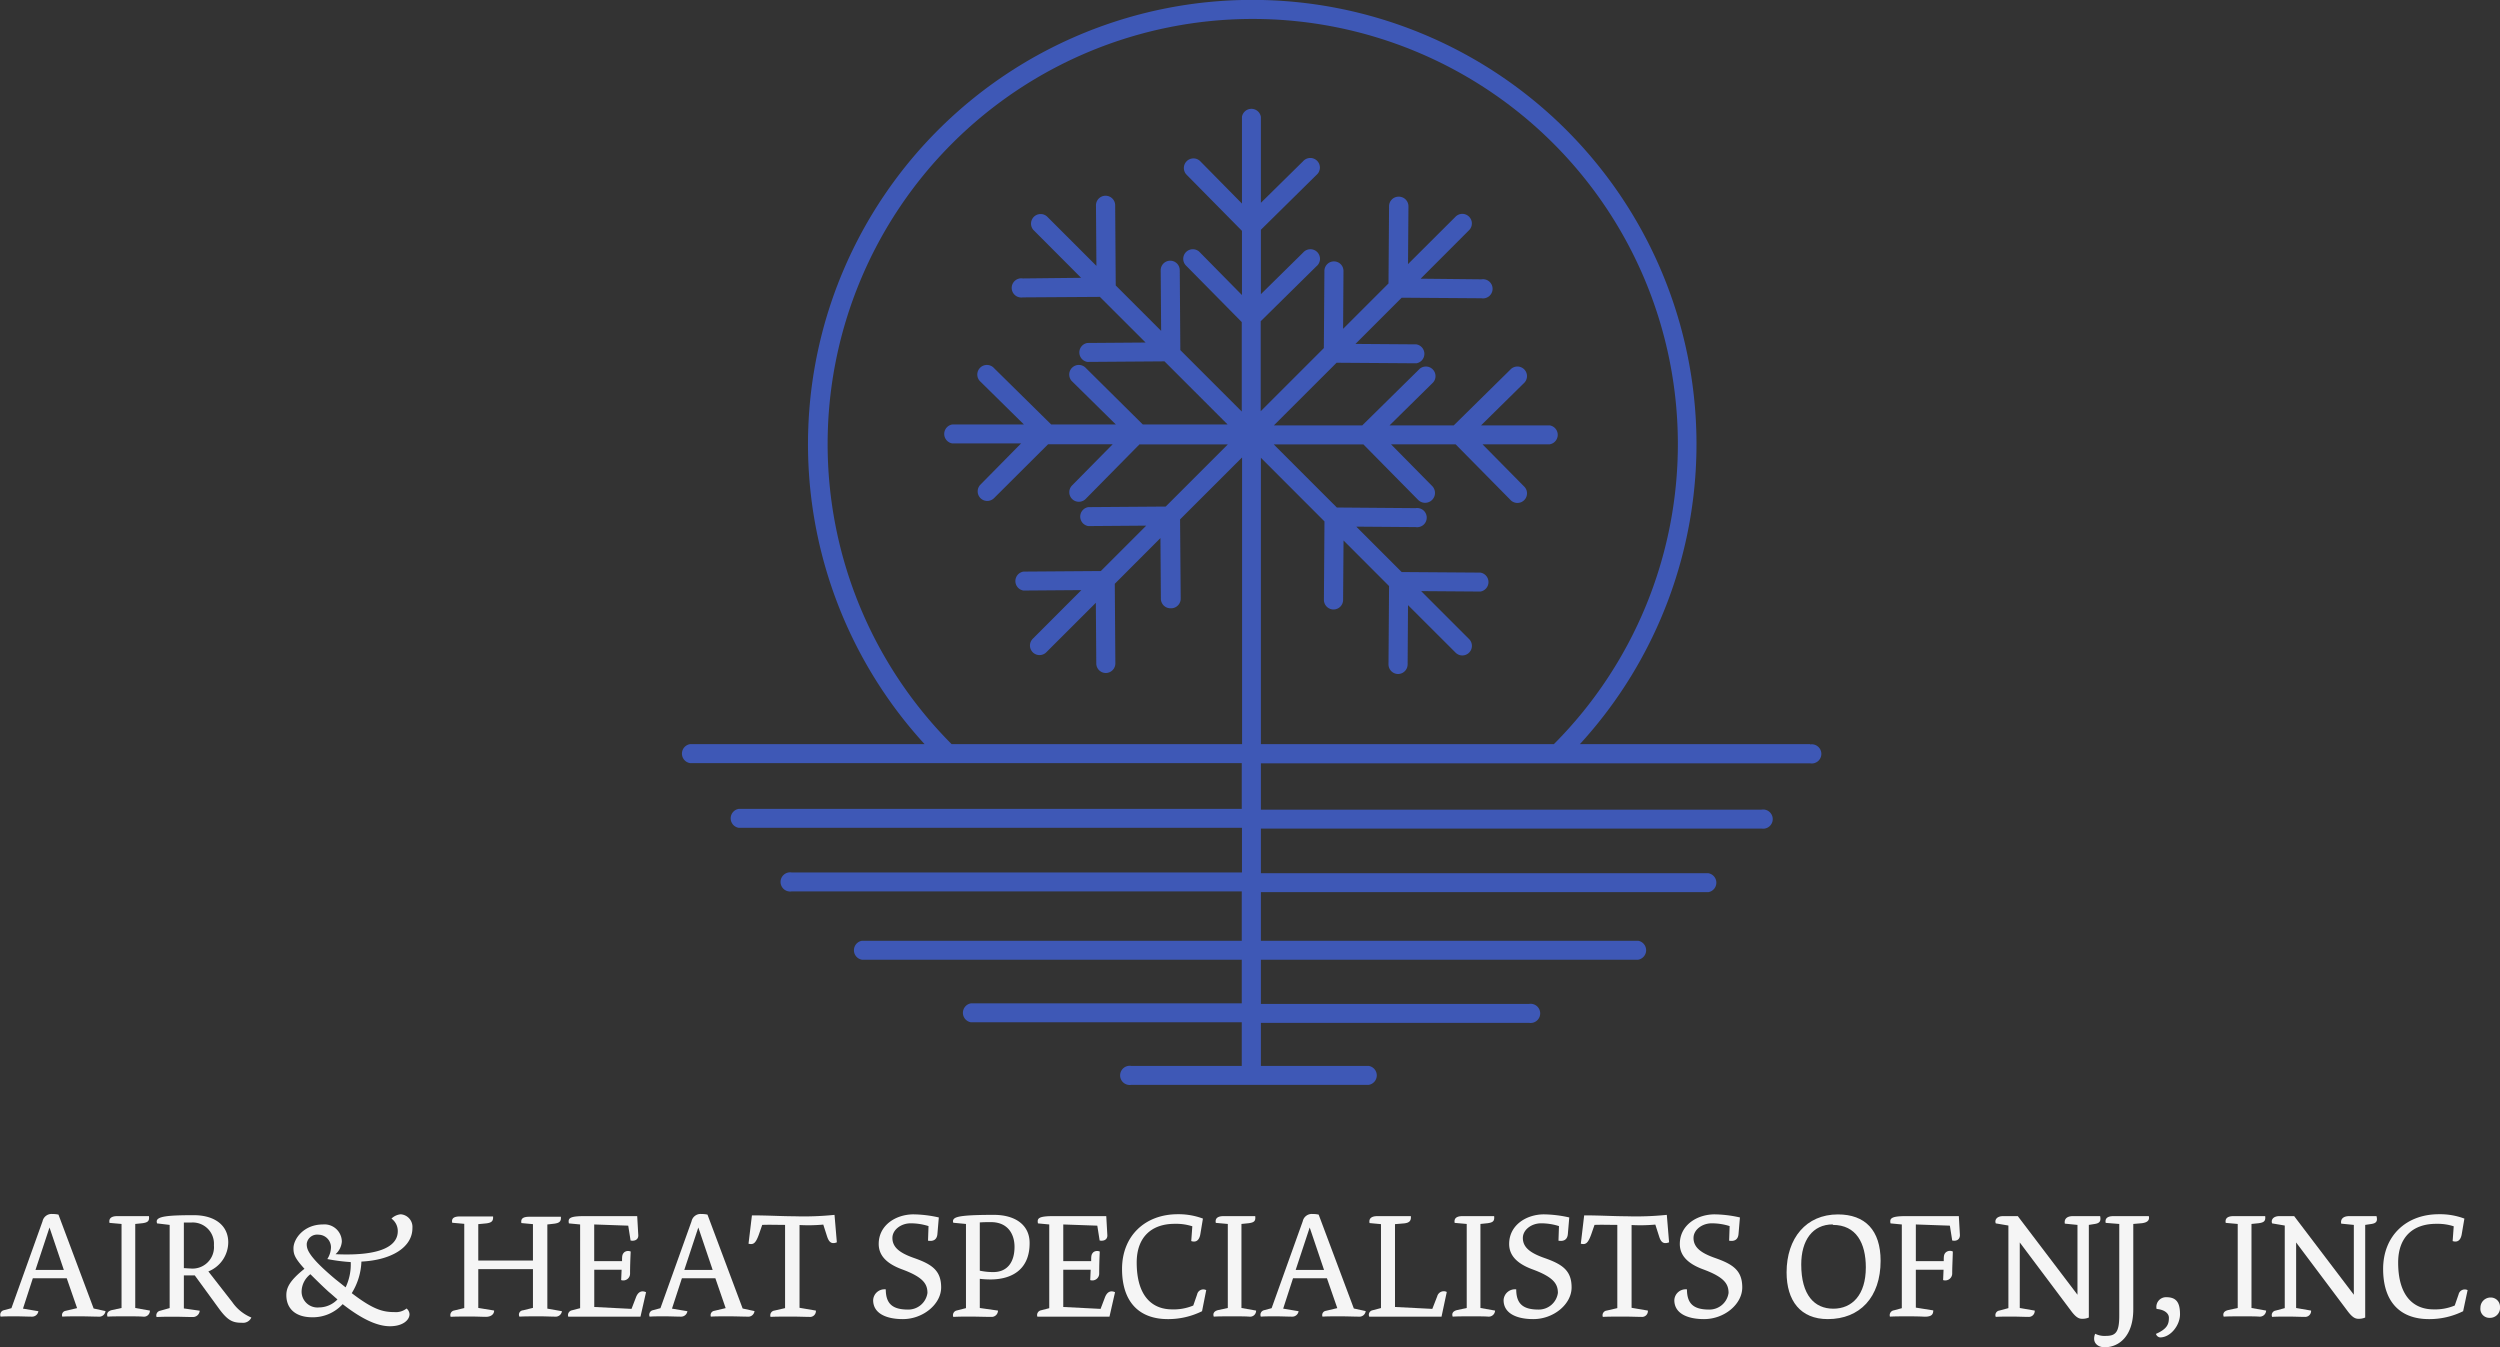 <svg xmlns="http://www.w3.org/2000/svg" viewBox="0 0 395.95 213.38"><rect x="0" y="0" width="395.95" height="213.38" fill="#333333" stroke="none"/><defs><style>.cls-1{fill:#3e58b6;}.cls-2{fill:#f5f5f5;}</style></defs><title>logo</title><g id="Capa_2" data-name="Capa 2"><path class="cls-1" d="M286.67,117.86H250.22a70.36,70.36,0,1,0-103.78,0H109.28a1.52,1.52,0,0,0,0,3h87.39v7.25H117a1.52,1.52,0,0,0,0,3h79.7v7.07H125.39a1.52,1.52,0,1,0,0,3h71.28V149H136.52a1.52,1.52,0,0,0,0,3h60.15v6.91H153.78a1.52,1.52,0,0,0,0,3h42.89v6.91h-17.5a1.52,1.52,0,1,0,0,3h37.61a1.52,1.52,0,0,0,0-3H199.7V162h42.47a1.52,1.52,0,1,0,0-3H199.7V152h59.74a1.52,1.52,0,0,0,0-3H199.7V141.3h70.86a1.52,1.52,0,0,0,0-3H199.7v-7.07H279a1.52,1.52,0,1,0,0-3H199.7V120.9h87a1.52,1.52,0,1,0,0-3Zm-40.66,0H199.7V72.5l10.07,10.08L209.68,95a1.53,1.53,0,0,0,1.51,1.53h0A1.52,1.52,0,0,0,212.72,95l.07-9.4L220,92.82l-.09,12.4a1.53,1.53,0,0,0,1.51,1.53h0a1.53,1.53,0,0,0,1.52-1.51l.06-9.4,7.53,7.52a1.5,1.5,0,0,0,1.07.45,1.52,1.52,0,0,0,1.08-2.59l-7.6-7.6,9.39.07h0a1.52,1.52,0,0,0,0-3l-12.47-.09-7.19-7.19,9.39.07h0a1.52,1.52,0,1,0,0-3l-12.47-.1-10-10h14.2l8.64,8.76A1.52,1.52,0,1,0,226.85,77l-6.54-6.63h10.23l8.64,8.76A1.52,1.52,0,1,0,241.34,77l-6.54-6.63h10.64a1.52,1.52,0,0,0,0-3H234.57l6.75-6.65a1.52,1.52,0,1,0-2.13-2.16l-8.94,8.81H220.08l6.75-6.65a1.52,1.52,0,1,0-2.13-2.16l-8.94,8.81h-14l9.93-9.92,12.63.09h0a1.52,1.52,0,0,0,0-3l-9.64-.07L222,47.15l12.63.09h0a1.52,1.52,0,1,0,0-3L225,44.14l7.67-7.68a1.51,1.51,0,0,0,0-2.14,1.5,1.5,0,0,0-2.14,0L223,41.83l.07-9.15a1.52,1.52,0,0,0-1.51-1.53h0A1.51,1.51,0,0,0,220,32.66l-.09,12.23-7.19,7.19.06-9.16a1.51,1.51,0,0,0-1.5-1.52h0a1.51,1.51,0,0,0-1.52,1.5l-.09,12.23-10,10V50.88l8.82-8.7A1.52,1.52,0,1,0,206.39,40l-6.69,6.59V36.39l8.82-8.7a1.52,1.52,0,1,0-2.13-2.16l-6.69,6.59V18.51a1.52,1.52,0,0,0-3,0V32.24l-6.6-6.7a1.52,1.52,0,1,0-2.16,2.14l8.76,8.88V46.73L190.07,40a1.52,1.52,0,1,0-2.16,2.13l8.76,8.88V65.18l-9.73-9.73-.09-12.66a1.51,1.51,0,0,0-1.52-1.5h0a1.51,1.51,0,0,0-1.5,1.52l.07,9.59-7.19-7.19-.09-12.66A1.52,1.52,0,0,0,175.09,31h0a1.52,1.52,0,0,0-1.51,1.53l.07,9.58-7.83-7.83a1.52,1.52,0,0,0-2.15,2.14L171.23,44,162,44.1a1.52,1.52,0,1,0,0,3h0l12.2-.08,7.24,7.23-9.22.07a1.52,1.52,0,0,0,0,3h0l12.21-.09,10,10H181l-9-8.92a1.52,1.52,0,1,0-2.13,2.16l6.86,6.76H166.49l-9.05-8.92a1.52,1.52,0,1,0-2.13,2.16l6.86,6.76H150.82a1.52,1.52,0,0,0,0,3h10.9l-6.43,6.52a1.52,1.52,0,0,0,0,2.15,1.52,1.52,0,0,0,2.14,0L166,70.36h10.23l-6.43,6.52a1.52,1.52,0,0,0,0,2.15,1.52,1.52,0,0,0,2.14,0l8.53-8.65h14l-9.85,9.85-12.26.09a1.52,1.52,0,0,0,0,3h0l9.18-.07-7.19,7.19-12.26.09a1.52,1.52,0,0,0,0,3h0l9.18-.07-7.7,7.71a1.51,1.51,0,1,0,2.14,2.14l7.85-7.84.07,9.61a1.51,1.51,0,0,0,1.51,1.51h0a1.52,1.52,0,0,0,1.51-1.53l-.09-12.6,7.23-7.24.07,9.61a1.52,1.52,0,0,0,1.52,1.51h0A1.53,1.53,0,0,0,187,94.86l-.1-12.6,9.82-9.81v45.41h-46a67.33,67.33,0,1,1,95.38,0Z"/><path class="cls-2" d="M15.6,208.53c-.71,0-1.78-.05-2.95-.05s-2.1,0-2.78.05a.67.67,0,0,1,.48-.91l1.86-.44-1.64-4.73H5.2l-1.56,4.81,2.44.41a1,1,0,0,1-1,.86c-.71,0-1.68-.05-2.63-.05s-1.69,0-2.35.05a.74.74,0,0,1,.44-1l1.27-.34,4.93-13.77a1.46,1.46,0,0,1,1.52-1.15,4.58,4.58,0,0,1,1,.1l5.57,14.87,1.88.41A1,1,0,0,1,15.6,208.53ZM7.84,194.41l-2.22,6.72h4.49Z"/><path class="cls-2" d="M22.67,208.53c-.66-.05-1.61-.05-2.69-.05s-2.24,0-2.95.05c-.17-.47,0-.88.73-1.05l1.49-.32V193.85l-1.91-.17c-.14-.73.32-1.07,1.25-1.07h5c.1.8-.2,1-1,1.12l-1.17.12v13.31l2.32.41A.94.94,0,0,1,22.67,208.53Z"/><path class="cls-2" d="M38.34,209.5c-1.44,0-2.24-.29-3.68-2.27L30.85,202H29.12v5.23l2.51.36a1.07,1.07,0,0,1-1.05,1c-1,0-1.95-.05-3-.05s-1.73,0-2.78.05a.75.75,0,0,1,.59-1l1.48-.42V194l-2-.24a1.57,1.57,0,0,1-.05-.3c0-.8,1.66-1,5.86-1,3.42,0,5.47,1.69,5.47,4.3A5,5,0,0,1,33,201.37l3.81,4.89a6.82,6.82,0,0,0,3,2.41A1.43,1.43,0,0,1,38.34,209.5Zm-8.1-15.87c-.34,0-.73,0-1.12,0v7.22c.34,0,.68.05,1,.05a3.4,3.4,0,0,0,3.76-3.68A3.36,3.36,0,0,0,30.24,193.63Z"/><path class="cls-2" d="M57.24,199.81a10.15,10.15,0,0,1-1.53,5c3.34,2.55,4.87,3,6.76,3a2.73,2.73,0,0,0,1.92-.57,1.24,1.24,0,0,1,.47.92c0,.86-1,1.89-3.1,1.89-1.89,0-4.29-1-7.49-3.5a6.39,6.39,0,0,1-4.79,2.08c-2.86,0-4.13-1.53-4.13-3.5,0-1.16.5-2.29,2.87-4.18-1.55-1.71-1.74-2.31-1.74-3.26,0-1.45,1.61-3.76,4.66-3.76a2.75,2.75,0,0,1,3,2.71,2.94,2.94,0,0,1-1,2C61,199,63,197,63,195a2.44,2.44,0,0,0-1-2,2.45,2.45,0,0,1,1.45-.68,2,2,0,0,1,1.87,2.16C65.34,197.52,62.05,199.57,57.24,199.81Zm-5.16,4.81c-1.16-1.05-2.18-2.08-2.92-2.81a3.54,3.54,0,0,0-1.39,2.63,2.52,2.52,0,0,0,2.78,2.63,4.06,4.06,0,0,0,2.9-1.27C53,205.43,52.55,205,52.08,204.62Zm-.24-5.21a3.56,3.56,0,0,0,.58-1.86,2,2,0,0,0-2-2A1.65,1.65,0,0,0,48.58,197c0,.77.08,1.87,4.55,5.61l1.61,1.28a8.47,8.47,0,0,0,.81-4A29.52,29.52,0,0,1,51.84,199.41Z"/><path class="cls-2" d="M87.91,208.53c-.61,0-1.52-.05-2.42-.05-1.2,0-2.44,0-3.22.05a.68.68,0,0,1,.56-1l1.58-.39V201H75.75v6.15l2.51.41c0,.69-.63,1-1.29,1s-1.37-.05-2.47-.05-2.44,0-3.12.05a.73.73,0,0,1,.53-1l1.62-.39V193.83l-1.91-.17c-.15-.74.32-1,1.25-1h5.22c.07.8-.32,1-1.07,1.1l-1.27.12v5.76h8.66v-5.76l-1.83-.17c-.14-.74.32-1,1.25-1h5c.08.8-.31,1-1.07,1.1l-1.07.12v13.33l2.31.41A1,1,0,0,1,87.91,208.53Z"/><path class="cls-2" d="M101.44,208.53H90a.77.77,0,0,1,.57-1l1.31-.34V193.93l-1.78-.17c-.14-.76,0-1.15,2.42-1.15h8.4l.17,3c.05.73-.59,1-1.22.86l-.37-2.35-5.39-.19v5.81h4.41c0-.78,0-1.08.37-1.42a1,1,0,0,1,1-.1c-.07,1.49-.1,2.42-.1,3.52a1.07,1.07,0,0,1-1.41,1l.07-1.64H94.12V207l5.9.3.69-1.79c.36-1,1-1.14,1.61-.85Z"/><path class="cls-2" d="M118.37,208.53c-.71,0-1.79-.05-3-.05s-2.1,0-2.78.05a.68.68,0,0,1,.49-.91l1.85-.44-1.63-4.73H108l-1.57,4.81,2.44.41a1,1,0,0,1-1,.86c-.7,0-1.68-.05-2.63-.05s-1.69,0-2.35.05a.74.74,0,0,1,.44-1l1.27-.34,4.93-13.77a1.46,1.46,0,0,1,1.52-1.15,4.58,4.58,0,0,1,1,.1l5.57,14.87,1.88.41A1,1,0,0,1,118.37,208.53Zm-7.77-14.12-2.22,6.72h4.49Z"/><path class="cls-2" d="M131,195.85l-.61-1.9a25.92,25.92,0,0,1-3.76.07v13.11l2.59.44a.93.93,0,0,1-1.05,1c-.64,0-1.69-.05-2.81-.05s-2.59,0-3.32.05a.75.75,0,0,1,.61-1l1.69-.39V194c-1.2,0-2.54-.05-3.62,0l-.51,1.47c-.54,1.51-.9,1.68-1.66,1.51l.54-4.49c2.56,0,4.64.14,6.66.14a47.7,47.7,0,0,0,6.42-.22l.37,4.35C131.73,197.08,131.31,196.78,131,195.85Z"/><path class="cls-2" d="M143,208.92c-2.69,0-4.71-.93-4.71-3a1.8,1.8,0,0,1,2-1.71c0,2.3,1.1,3.2,3.52,3.2a3.06,3.06,0,0,0,3.08-2.63c0-1.44-.69-2.52-4.08-3.76-2.49-.93-3.64-2.25-3.64-4,0-3,2.74-4.69,5.52-4.69a19.12,19.12,0,0,1,4,.49l-.22,2.59c-.07,1-.73,1.22-1.49,1.09l.08-2.31a9.19,9.19,0,0,0-2.86-.44c-1.46,0-2.86,1-2.86,2.32,0,1.53,1.25,2.41,3.42,3.17,2.86,1,4.3,2,4.3,4.66S146.19,208.92,143,208.92Z"/><path class="cls-2" d="M156.87,202.64a14.76,14.76,0,0,1-1.69-.1v4.62l2.88.41a1,1,0,0,1-1.05,1c-1,0-2.32-.05-3.34-.05s-1.66,0-2.69.05a.76.76,0,0,1,.49-1l1.52-.39V193.85l-2-.19a.54.54,0,0,1,.12-.64c.41-.39,1.78-.61,6.3-.61,3.34,0,5.66,1.56,5.66,4.45C163.09,201.2,160.09,202.64,156.87,202.64Zm.07-9.08c-.54,0-1.12,0-1.76.05v7.64a10,10,0,0,0,2.15.22c2.12,0,3.35-1.46,3.35-4C160.68,195.49,159.65,193.56,156.94,193.56Z"/><path class="cls-2" d="M175.72,208.53H164.3a.76.76,0,0,1,.56-1l1.32-.34V193.93l-1.79-.17c-.14-.76,0-1.15,2.42-1.15h8.4l.17,3c.05.73-.59,1-1.22.86l-.37-2.35-5.39-.19v5.81h4.42c0-.78,0-1.08.36-1.42a1,1,0,0,1,1-.1c-.07,1.49-.09,2.42-.09,3.52a1.08,1.08,0,0,1-1.42,1l.07-1.64H168.4V207l5.91.3.68-1.79c.37-1,1-1.14,1.61-.85Z"/><path class="cls-2" d="M190.38,207.67a12.08,12.08,0,0,1-5.42,1.25c-4.52,0-7.25-2.69-7.25-7.94s3.66-8.67,8.81-8.67a10.92,10.92,0,0,1,4,.69l-.41,2.47c-.17,1-.71,1.34-1.44,1.09l.17-2.34a8.37,8.37,0,0,0-2.81-.39c-3.54,0-6,2-6,6.13,0,5.32,2.44,7.42,5.61,7.42a8,8,0,0,0,3.35-.61l.61-1.76a1,1,0,0,1,1.44-.68Z"/><path class="cls-2" d="M197.88,208.53c-.66-.05-1.61-.05-2.69-.05s-2.24,0-2.95.05c-.17-.47,0-.88.73-1.05l1.49-.32V193.85l-1.9-.17c-.15-.73.32-1.07,1.24-1.07h5c.1.8-.19,1-1,1.12l-1.18.12v13.31l2.32.41A.94.94,0,0,1,197.88,208.53Z"/><path class="cls-2" d="M215.19,208.53c-.71,0-1.78-.05-2.95-.05s-2.1,0-2.78.05a.67.67,0,0,1,.48-.91l1.86-.44-1.64-4.73h-5.37l-1.56,4.81,2.44.41a1,1,0,0,1-1,.86c-.71,0-1.68-.05-2.63-.05s-1.69,0-2.35.05a.74.74,0,0,1,.44-1l1.27-.34,4.93-13.77a1.46,1.46,0,0,1,1.52-1.15,4.58,4.58,0,0,1,1,.1l5.57,14.87,1.88.41A1,1,0,0,1,215.19,208.53Zm-7.76-14.12-2.22,6.72h4.49Z"/><path class="cls-2" d="M228.31,208.53H216.86a.72.72,0,0,1,.49-1l1.37-.36V193.88l-1.81-.17c-.15-.74.32-1.1,1.25-1.1h5.29c.08.8-.31,1.07-1.07,1.15l-1.44.12V207l5.91.3.78-2a1.07,1.07,0,0,1,1.51-.68Z"/><path class="cls-2" d="M235.76,208.53c-.65-.05-1.61-.05-2.68-.05s-2.25,0-3,.05c-.18-.47,0-.88.73-1.05l1.49-.32V193.85l-1.91-.17c-.14-.73.32-1.07,1.25-1.07h5c.09.8-.2,1-1,1.12l-1.17.12v13.31l2.32.41A1,1,0,0,1,235.76,208.53Z"/><path class="cls-2" d="M242.85,208.92c-2.69,0-4.71-.93-4.71-3a1.8,1.8,0,0,1,2-1.71c0,2.3,1.1,3.2,3.52,3.2a3.06,3.06,0,0,0,3.08-2.63c0-1.44-.69-2.52-4.08-3.76-2.49-.93-3.64-2.25-3.64-4,0-3,2.74-4.69,5.52-4.69a19.21,19.21,0,0,1,4,.49l-.22,2.59c-.07,1-.73,1.22-1.49,1.09l.08-2.31a9.19,9.19,0,0,0-2.86-.44c-1.46,0-2.86,1-2.86,2.32,0,1.53,1.25,2.41,3.42,3.17,2.86,1,4.3,2,4.3,4.66S246.07,208.92,242.85,208.92Z"/><path class="cls-2" d="M262.78,195.85l-.61-1.9a26,26,0,0,1-3.76.07v13.11l2.58.44a.92.92,0,0,1-1,1c-.64,0-1.69-.05-2.81-.05s-2.59,0-3.32.05a.74.74,0,0,1,.61-1l1.68-.39V194c-1.19,0-2.54-.05-3.61,0l-.51,1.47c-.54,1.51-.91,1.68-1.66,1.51l.53-4.49c2.57,0,4.64.14,6.67.14a47.77,47.77,0,0,0,6.42-.22l.36,4.35C263.49,197.08,263.07,196.78,262.78,195.85Z"/><path class="cls-2" d="M269.89,208.92c-2.69,0-4.71-.93-4.71-3a1.8,1.8,0,0,1,2-1.71c0,2.3,1.09,3.2,3.51,3.2a3.06,3.06,0,0,0,3.08-2.63c0-1.44-.69-2.52-4.08-3.76-2.49-.93-3.64-2.25-3.64-4,0-3,2.74-4.69,5.52-4.69a19.12,19.12,0,0,1,4,.49l-.22,2.59c-.07,1-.73,1.22-1.49,1.09l.08-2.31a9.24,9.24,0,0,0-2.86-.44c-1.46,0-2.86,1-2.86,2.32,0,1.53,1.25,2.41,3.42,3.17,2.86,1,4.3,2,4.3,4.66S273.11,208.92,269.89,208.92Z"/><path class="cls-2" d="M289.48,208.92c-4.32,0-6.52-2.91-6.52-7.4,0-5.42,3.1-9.18,8.13-9.18,4.32,0,6.76,2.51,6.76,7.35C297.85,205.47,294.56,208.92,289.48,208.92Zm.8-15c-3.22,0-5,2.54-5,6.35,0,4.86,2.1,7,5.08,7s5.15-2.18,5.15-6.55C295.51,196.9,294,194,290.28,194Z"/><path class="cls-2" d="M302.26,208.48c-1,0-2.06,0-2.93.05a.77.77,0,0,1,.63-1l1.25-.34V193.93l-1.79-.17c-.14-.74,0-1.15,2.42-1.15h8.4l.17,3c0,.73-.56,1-1.22.86l-.37-2.35-5.39-.19v5.81h4.42c0-.69,0-1.08.31-1.37a1,1,0,0,1,1.13-.15c-.05,1.79-.1,2.44-.1,3.52a1.1,1.1,0,0,1-1.44,1l.07-1.64h-4.39v6l2.76.44c0,.64-.27,1-1.35,1C304.18,208.5,303.23,208.48,302.26,208.48Z"/><path class="cls-2" d="M331.78,193.85l-.95.15v14.67a2.54,2.54,0,0,1-1.08.2c-.53,0-1-.27-1.73-1.25l-8.13-10.84v10.38l2.37.41a.94.94,0,0,1-1,1c-.7,0-1.63-.05-2.63-.05s-1.88,0-2.54.05a.72.72,0,0,1,.56-1l1.44-.39V194.1l-2-.34c-.2-.49.09-1.15,1.17-1.15h2.32l9.45,12.45V194l-2-.2c-.14-.75.35-1.19,1.27-1.19h4.32C332.78,193.41,332.54,193.73,331.78,193.85Z"/><path class="cls-2" d="M335.65,193.85l-2.15-.17c-.15-.73.32-1.07,1.24-1.07h5.59c.15.66-.22,1-1.07,1.12l-1.39.12v13.53c0,4.22-2.25,6-4.54,6-1,0-1.66-.58-1.66-1.34a1.83,1.83,0,0,1,.17-.8,3.24,3.24,0,0,0,1.66.34c1.58,0,2.15-.56,2.15-3.23Z"/><path class="cls-2" d="M341.46,211.26c1.85-.81,2.05-1.61,2.05-2.56,0-.64-.63-1.27-1.95-1.39a1.53,1.53,0,0,1,1.51-1.86c1.54,0,2.2.73,2.2,2.71,0,1.73-1.49,3.66-3.15,3.66A.78.78,0,0,1,341.46,211.26Z"/><path class="cls-2" d="M357.87,208.53c-.66-.05-1.61-.05-2.68-.05s-2.25,0-3,.05c-.17-.47,0-.88.74-1.05l1.48-.32V193.85l-1.9-.17c-.14-.73.32-1.07,1.25-1.07h5c.09.8-.2,1-1,1.12l-1.17.12v13.31l2.32.41A1,1,0,0,1,357.87,208.53Z"/><path class="cls-2" d="M375.6,193.85l-1,.15v14.67a2.51,2.51,0,0,1-1.08.2c-.53,0-1-.27-1.73-1.25l-8.13-10.84v10.38l2.37.41a.94.94,0,0,1-1,1c-.7,0-1.63-.05-2.63-.05s-1.88,0-2.54.05a.72.72,0,0,1,.56-1l1.44-.39V194.1l-2-.34c-.2-.49.09-1.15,1.17-1.15h2.32l9.45,12.45V194l-2-.2c-.14-.75.35-1.19,1.27-1.19h4.32C376.6,193.41,376.36,193.73,375.6,193.85Z"/><path class="cls-2" d="M390.11,207.67a12,12,0,0,1-5.42,1.25c-4.51,0-7.25-2.69-7.25-7.94s3.66-8.67,8.81-8.67a11,11,0,0,1,4.06.69l-.42,2.47c-.17,1-.71,1.34-1.44,1.09l.17-2.34a8.31,8.31,0,0,0-2.8-.39c-3.55,0-6,2-6,6.13,0,5.32,2.44,7.42,5.61,7.42a8.07,8.07,0,0,0,3.35-.61l.61-1.76a1,1,0,0,1,1.43-.68Z"/><path class="cls-2" d="M394.32,208.72a1.42,1.42,0,0,1-1.47-1.59,1.61,1.61,0,0,1,1.66-1.63,1.46,1.46,0,0,1,1.44,1.44A1.59,1.59,0,0,1,394.32,208.72Z"/></g></svg>